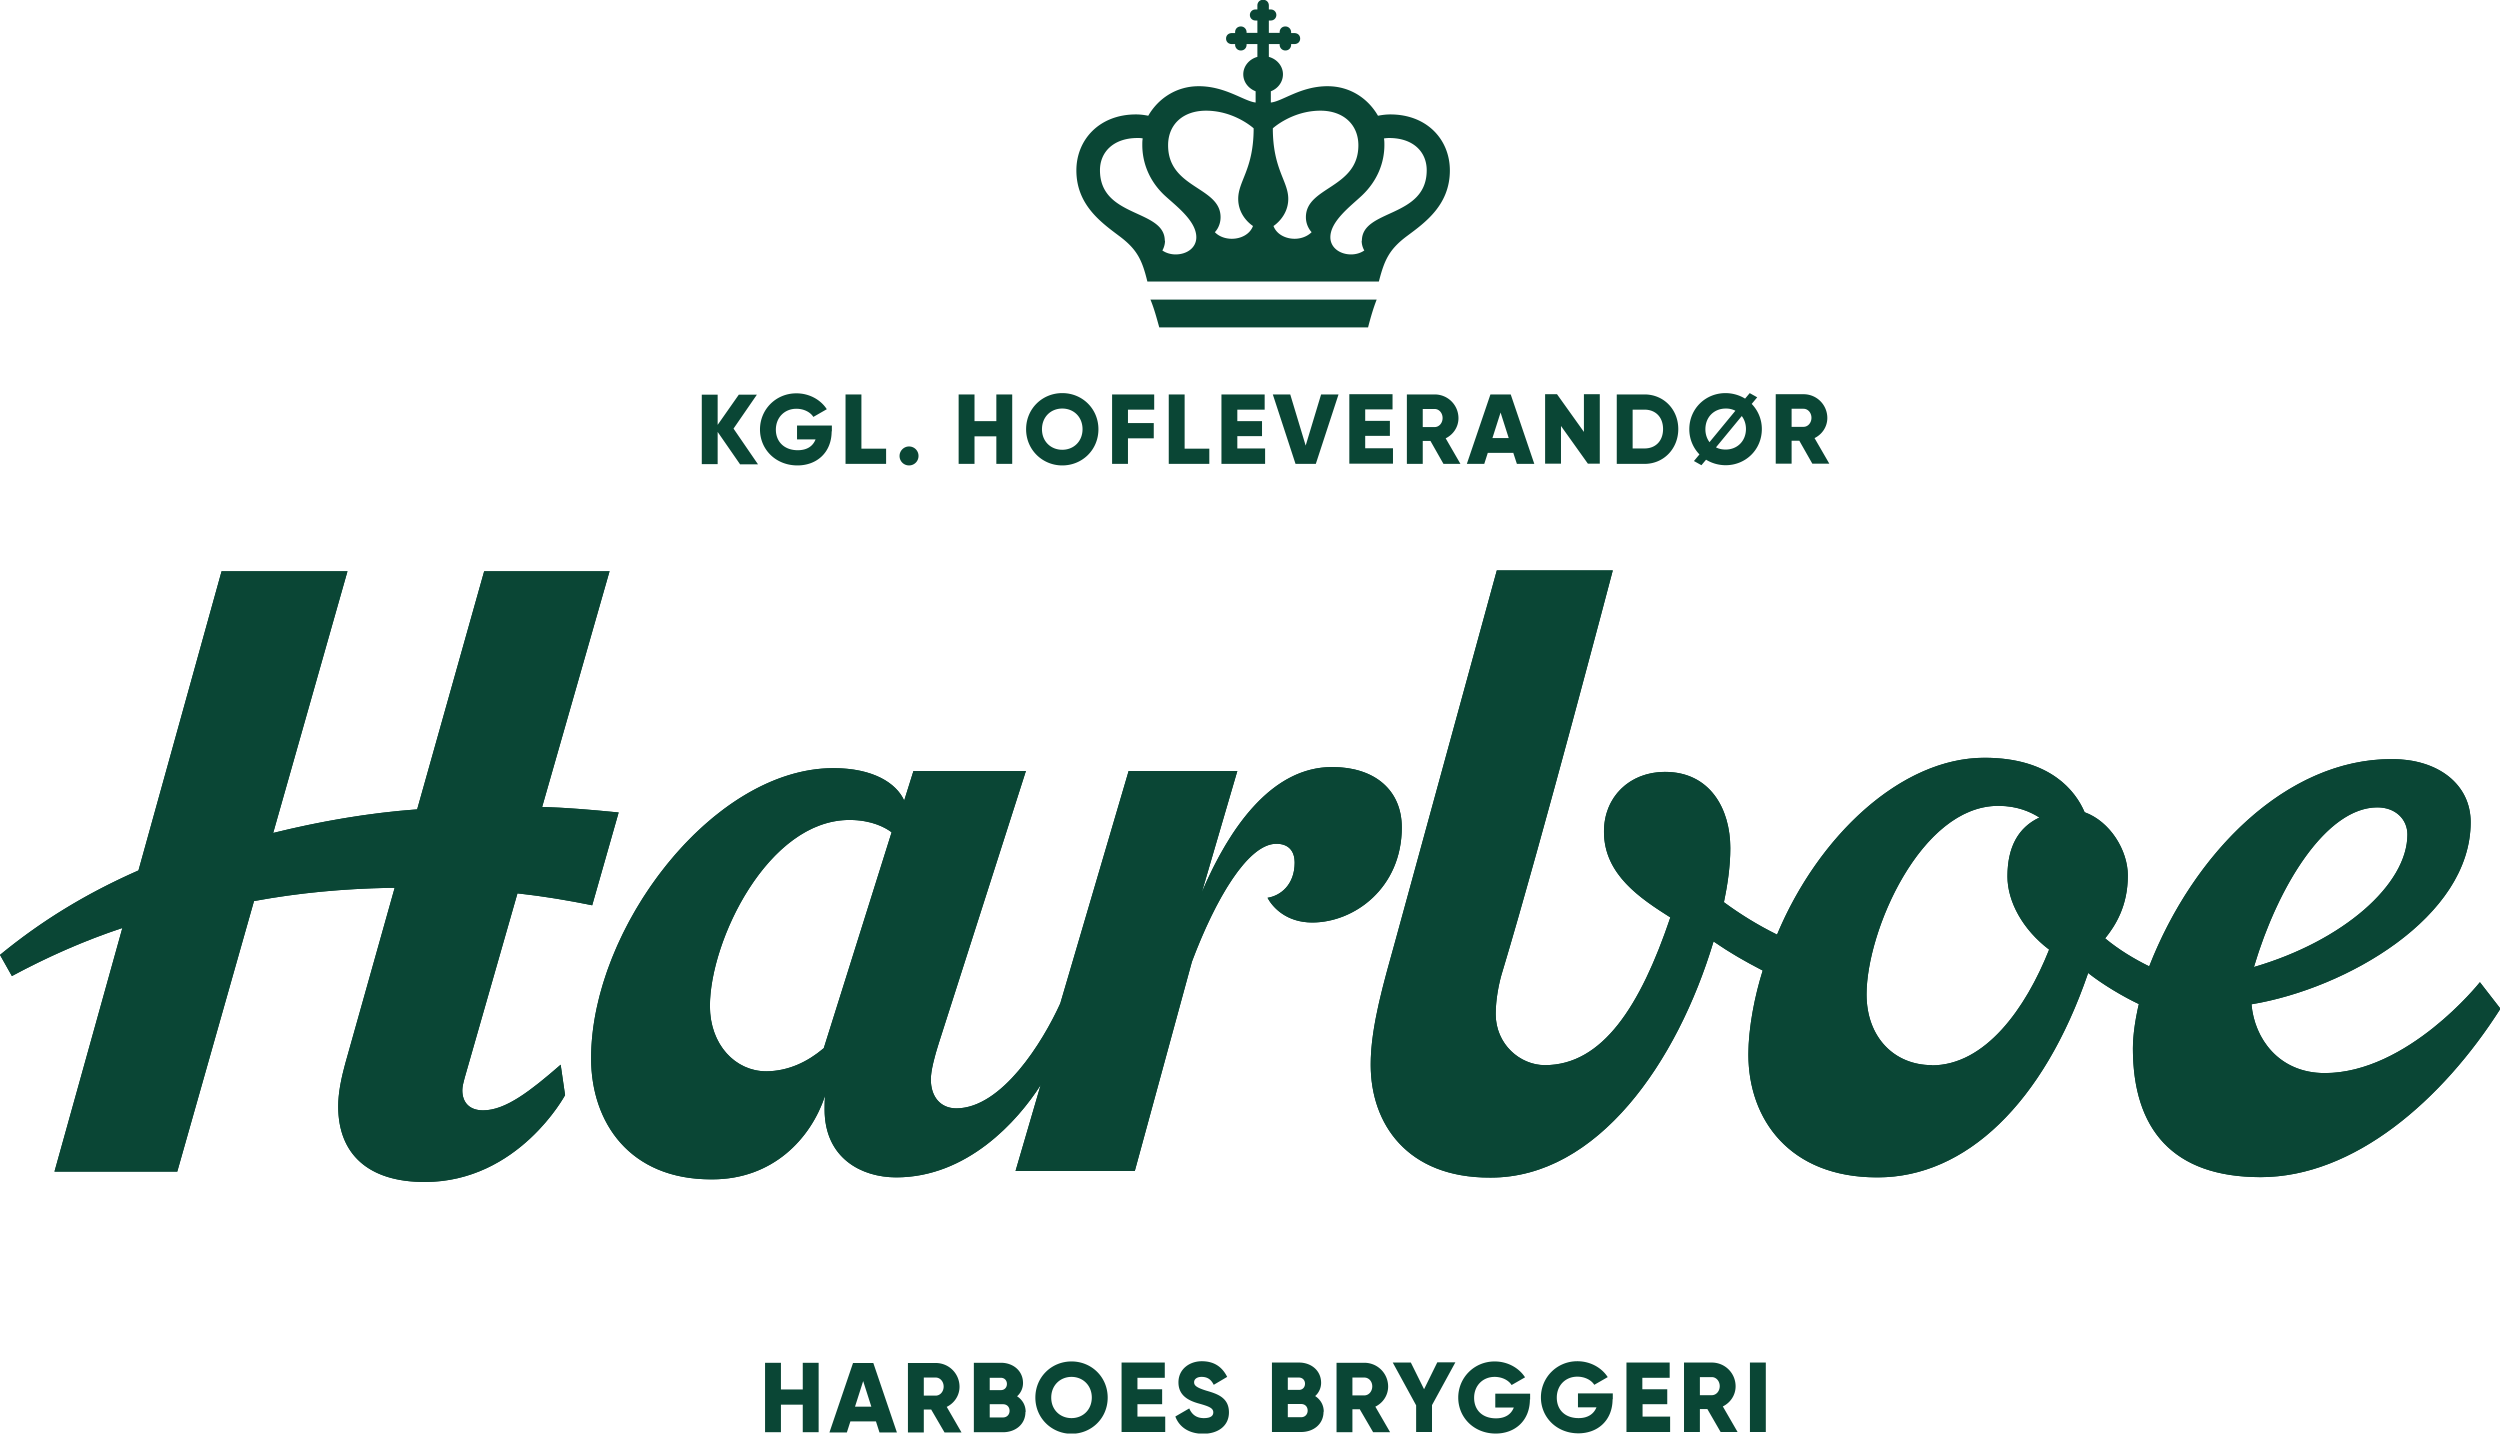<svg xmlns="http://www.w3.org/2000/svg" id="Layer_1" viewBox="0 0 113.39 65.02"><defs><style>.cls-1{fill:#0a4635}</style></defs><path d="M112.46 44.57s-3.26 4.1-7.02 4.1c-2.09 0-3.19-1.58-3.32-3.12 4.28-.71 9.94-3.94 9.94-8.26 0-1.71-1.47-2.87-3.59-2.86-4.77 0-8.98 4.25-10.99 9.4-.67-.33-1.36-.74-2-1.27.47-.58 1.03-1.47 1.03-2.85 0-1.14-.8-2.45-1.96-2.87-.4-.94-1.54-2.47-4.54-2.47-3.79 0-7.55 3.56-9.41 8.02-.85-.42-1.65-.91-2.41-1.47.16-.76.29-1.61.29-2.45 0-1.8-.93-3.46-2.96-3.46-1.61 0-2.78 1.14-2.77 2.72 0 1.94 1.67 3.03 3.01 3.88-1.36 4.03-3.08 6.7-5.69 6.7-1.12 0-2.23-.94-2.23-2.32 0-.65.14-1.4.31-1.94 1.79-5.95 5-18.18 5-18.18h-5.26l-4.62 16.86c-.47 1.71-1.11 3.83-1.1 5.57 0 2.67 1.65 5.12 5.41 5.11h.04c4.83 0 8.45-5.21 10.1-10.71.74.51 1.4.89 2.23 1.32-.36 1.14-.65 2.59-.65 3.81 0 2.94 1.87 5.57 5.83 5.57h.04c3.97 0 7.51-3.34 9.54-9.27.64.51 1.58 1.07 2.3 1.41 0 0-.27 1.07-.27 2.01 0 3.66 1.8 5.84 5.79 5.84 4.25 0 8.25-3.5 10.88-7.64l-.93-1.2Zm-48.88-7.04c0-1.67-1.2-2.74-3.16-2.74-2.7 0-4.63 2.67-5.91 5.68l1.61-5.5h-4.93l-3.1 10.54c-.8 1.76-2.65 4.75-4.71 4.76-.73 0-1.16-.53-1.16-1.31 0-.4.16-1.02.38-1.71l3.93-12.28h-5.1l-.42 1.34c-.36-.8-1.42-1.47-3.21-1.47-5.5 0-10.99 7.28-10.99 13.16 0 2.9 1.74 5.5 5.46 5.49h.04c2.72 0 4.46-1.82 5.11-3.79-.02.24-.02.45-.02.62 0 2.21 1.67 3.08 3.25 3.08 3.21 0 5.5-2.54 6.55-4.19l-1.14 3.9h5.41l2.59-9.49c1.07-2.85 2.54-5.35 3.83-5.35.58 0 .83.36.83.85 0 1.02-.65 1.51-1.23 1.6.24.45.87 1.12 2.03 1.12 1.9 0 4.06-1.56 4.06-4.32Zm24.04 10.78c-1.69 0-2.96-1.25-2.96-3.21 0-2.87 2.46-8.55 5.97-8.55.89 0 1.49.29 1.87.53-.96.45-1.45 1.34-1.45 2.67 0 1.14.69 2.41 1.89 3.32-1.07 2.69-2.9 5.24-5.31 5.25Zm-50.27-.76c-.73.62-1.6 1.03-2.59 1.04-1.4 0-2.56-1.2-2.56-2.96 0-2.96 2.63-8.44 6.33-8.44 1.02 0 1.65.36 1.91.56l-3.08 9.8Zm70.48-10.93c.82 0 1.36.54 1.36 1.23 0 2.27-2.92 4.83-6.96 6.01 1.11-3.74 3.3-7.24 5.6-7.24ZM27.66 25.91h-5.7l-3.04 10.8c-2.21.16-4.43.55-6.53 1.07l3.37-11.87h-5.71L6.28 39.48C3.85 40.55 1.84 41.8 0 43.31l.54.96c1.58-.85 3.26-1.6 5.01-2.18L2.47 53.14h5.57l3.48-12.27c2.05-.38 4.08-.56 6.11-.6h.27l-2.23 7.93c-.2.73-.33 1.38-.33 1.98 0 2.16 1.36 3.43 3.92 3.43 4.26 0 6.37-3.94 6.37-3.94l-.2-1.38c-1.38 1.2-2.5 2.07-3.52 2.07-.6 0-.94-.34-.94-.91 0-.16.05-.36.11-.58l2.39-8.35c1.2.13 2.36.33 3.39.54l1.2-4.21c-1.31-.13-2.41-.22-3.47-.25l3.06-10.7Z" class="cls-1"/><path d="M112.46 44.57s-3.26 4.1-7.02 4.1c-2.09 0-3.19-1.58-3.32-3.12 4.28-.71 9.94-3.94 9.94-8.26 0-1.71-1.47-2.87-3.59-2.86-4.77 0-8.98 4.25-10.99 9.4-.67-.33-1.36-.74-2-1.27.47-.58 1.03-1.47 1.03-2.85 0-1.14-.8-2.45-1.96-2.87-.4-.94-1.54-2.47-4.54-2.47-3.79 0-7.55 3.56-9.41 8.02-.85-.42-1.65-.91-2.41-1.47.16-.76.29-1.61.29-2.45 0-1.8-.93-3.46-2.96-3.46-1.61 0-2.78 1.14-2.77 2.72 0 1.94 1.67 3.03 3.01 3.88-1.36 4.03-3.08 6.7-5.69 6.7-1.12 0-2.23-.94-2.23-2.32 0-.65.14-1.4.31-1.94 1.79-5.95 5-18.18 5-18.18h-5.26l-4.62 16.86c-.47 1.71-1.11 3.83-1.1 5.57 0 2.67 1.65 5.12 5.41 5.11h.04c4.83 0 8.45-5.21 10.1-10.71.74.51 1.4.89 2.23 1.32-.36 1.14-.65 2.59-.65 3.81 0 2.94 1.87 5.57 5.83 5.57h.04c3.97 0 7.51-3.34 9.54-9.27.64.51 1.58 1.07 2.3 1.41 0 0-.27 1.07-.27 2.01 0 3.66 1.8 5.84 5.79 5.84 4.25 0 8.25-3.5 10.88-7.64l-.93-1.2Zm-48.88-7.04c0-1.67-1.2-2.74-3.16-2.74-2.7 0-4.63 2.67-5.91 5.68l1.61-5.5h-4.93l-3.1 10.54c-.8 1.76-2.65 4.75-4.71 4.76-.73 0-1.16-.53-1.16-1.31 0-.4.16-1.02.38-1.71l3.93-12.28h-5.1l-.42 1.34c-.36-.8-1.42-1.47-3.21-1.47-5.5 0-10.99 7.28-10.99 13.16 0 2.9 1.74 5.5 5.46 5.49h.04c2.72 0 4.46-1.82 5.11-3.79-.02.24-.02.45-.02.62 0 2.21 1.67 3.08 3.25 3.08 3.21 0 5.5-2.54 6.55-4.19l-1.14 3.9h5.41l2.59-9.49c1.07-2.85 2.54-5.35 3.83-5.35.58 0 .83.36.83.85 0 1.02-.65 1.51-1.23 1.6.24.45.87 1.12 2.03 1.12 1.9 0 4.06-1.56 4.06-4.32Zm24.04 10.78c-1.69 0-2.96-1.25-2.96-3.21 0-2.87 2.46-8.55 5.97-8.55.89 0 1.49.29 1.87.53-.96.45-1.45 1.34-1.45 2.67 0 1.14.69 2.41 1.89 3.32-1.07 2.69-2.9 5.24-5.31 5.25Zm-50.27-.76c-.73.62-1.6 1.03-2.59 1.04-1.4 0-2.56-1.2-2.56-2.96 0-2.96 2.63-8.44 6.33-8.44 1.02 0 1.65.36 1.91.56l-3.08 9.8Zm70.48-10.93c.82 0 1.36.54 1.36 1.23 0 2.27-2.92 4.83-6.96 6.01 1.11-3.74 3.3-7.24 5.6-7.24ZM27.66 25.91h-5.7l-3.04 10.8c-2.21.16-4.43.55-6.53 1.07l3.37-11.87h-5.71L6.28 39.48C3.85 40.55 1.84 41.8 0 43.31l.54.96c1.58-.85 3.26-1.6 5.01-2.18L2.47 53.14h5.57l3.48-12.27c2.05-.38 4.08-.56 6.11-.6h.27l-2.23 7.93c-.2.73-.33 1.38-.33 1.98 0 2.16 1.36 3.43 3.92 3.43 4.26 0 6.37-3.94 6.37-3.94l-.2-1.38c-1.38 1.2-2.5 2.07-3.52 2.07-.6 0-.94-.34-.94-.91 0-.16.05-.36.11-.58l2.39-8.35c1.2.13 2.36.33 3.39.54l1.2-4.21c-1.31-.13-2.41-.22-3.47-.25l3.06-10.7ZM62.54 12.77c.25-.98.47-1.46 1.27-2.06.82-.61 1.95-1.41 1.95-2.98 0-1.4-1.04-2.54-2.7-2.54-.18 0-.36.02-.56.06-.45-.78-1.26-1.34-2.29-1.34-1.22 0-2.05.69-2.57.74v-.51c.32-.12.55-.42.55-.77 0-.37-.27-.69-.64-.79V2h.49v.03c0 .14.11.26.26.26s.26-.11.26-.26V2h.14c.17 0 .27-.11.27-.25s-.1-.25-.27-.25h-.14v-.04c0-.14-.11-.26-.26-.26s-.26.11-.26.26v.03h-.49V.93h.09c.14 0 .25-.11.25-.25s-.11-.25-.25-.25h-.09V.25c0-.15-.11-.26-.26-.26s-.26.11-.26.26v.18h-.09c-.14 0-.25.11-.25.25s.11.25.25.25h.09v.56h-.49v-.03c0-.14-.11-.26-.26-.26s-.26.11-.26.26v.04h-.14c-.17 0-.27.11-.27.25s.1.25.27.25h.14v.03c0 .14.11.26.26.26s.26-.11.26-.26V2h.49v.58c-.37.1-.64.42-.64.79 0 .35.23.64.56.77v.51c-.53-.06-1.37-.74-2.58-.74-1.02 0-1.84.56-2.29 1.34-.2-.04-.37-.06-.56-.06-1.66 0-2.7 1.15-2.7 2.54 0 1.57 1.14 2.37 1.95 2.98.8.6 1.03 1.07 1.27 2.06h10.49Zm-.1.82H52.18c.17.41.28.83.4 1.26h9.47c.11-.43.23-.85.39-1.26Zm-2.95-3.06c-.2.2-.49.3-.77.3-.41 0-.82-.2-.96-.58 0 0 .67-.42.67-1.23s-.7-1.34-.7-3.2c0 0 .87-.8 2.16-.8 1.04 0 1.72.63 1.72 1.57 0 1.96-2.38 1.87-2.38 3.26 0 .43.26.68.26.68Zm2.27.39c0 .26.12.44.12.44-.17.12-.39.18-.6.18-.5 0-.94-.3-.94-.78 0-.73.92-1.41 1.43-1.89.71-.67 1.02-1.5 1.02-2.29 0-.11 0-.21-.02-.3.07-.01.13-.02.24-.02 1.09 0 1.7.63 1.7 1.46 0 2.18-2.94 1.75-2.94 3.2Zm-6.66-.39s.26-.24.26-.68c0-1.39-2.38-1.29-2.38-3.26 0-.95.68-1.57 1.72-1.57 1.29 0 2.16.8 2.16.8 0 1.86-.7 2.38-.7 3.2s.67 1.23.67 1.23c-.14.38-.55.58-.96.58-.29 0-.58-.1-.77-.3Zm-2.27.39c0-1.45-2.94-1.02-2.94-3.2 0-.83.62-1.46 1.7-1.46.11 0 .17 0 .24.02-.02.09-.02.19-.02.3 0 .78.3 1.62 1.02 2.29.51.47 1.43 1.15 1.43 1.89 0 .49-.44.78-.94.78-.21 0-.43-.06-.6-.18 0 0 .12-.19.12-.44ZM33.56 21.05l-1.01-1.46v1.46h-.72V17.9h.72v1.37l.96-1.37h.82l-1.06 1.54 1.11 1.62h-.82ZM37.72 19.56c0 .96-.67 1.55-1.55 1.55-.99 0-1.7-.73-1.7-1.63 0-.91.72-1.64 1.65-1.64.6 0 1.11.3 1.38.72l-.61.35c-.13-.21-.42-.37-.77-.37-.53 0-.93.39-.93.95 0 .54.38.93.99.93.42 0 .69-.18.81-.49h-.84v-.63h1.58v.27ZM40.19 20.35v.69h-1.84v-3.15h.72v2.46h1.13ZM40.8 20.68c0-.23.19-.43.43-.43s.43.19.43.43-.19.43-.43.43-.43-.19-.43-.43ZM45.91 17.89v3.15h-.72v-1.25h-.99v1.25h-.72v-3.15h.72v1.21h.99v-1.21h.72ZM46.54 19.47c0-.93.73-1.64 1.64-1.64.91 0 1.64.71 1.64 1.64 0 .93-.73 1.64-1.64 1.64-.9 0-1.64-.71-1.64-1.64Zm2.56 0c0-.56-.4-.94-.92-.94s-.92.38-.92.94c0 .56.41.93.92.93s.92-.37.92-.94ZM51.16 18.58v.61h1.17v.69h-1.17v1.16h-.72v-3.15h1.91v.69h-1.19ZM54.85 20.35v.69h-1.84v-3.15h.72v2.46h1.13ZM57.38 20.35v.69H55.4v-3.15h1.96v.69h-1.24v.52h1.12v.68h-1.12v.56h1.26ZM57.73 17.89h.79l.7 2.32.7-2.32h.79l-1.03 3.15h-.92l-1.03-3.15ZM63.18 20.34v.69H61.2v-3.15h1.96v.69h-1.24v.52h1.12v.68h-1.12v.56h1.26ZM64.87 20h-.34v1.04h-.72v-3.15h1.26c.6 0 1.08.48 1.08 1.08 0 .39-.23.74-.58.91l.67 1.16h-.77L64.88 20Zm-.34-.63h.54c.2 0 .36-.18.36-.41s-.16-.41-.36-.41h-.54v.81ZM68.65 20.54h-1.17l-.16.5h-.79l1.07-3.15h.92l1.07 3.15h-.79l-.16-.49Zm-.22-.67-.37-1.16-.37 1.16h.74ZM72.56 17.88v3.15h-.54l-1.22-1.71v1.71h-.72v-3.15h.54l1.22 1.71v-1.71h.72ZM76.12 19.46c0 .89-.66 1.58-1.53 1.58h-1.26v-3.15h1.26c.87 0 1.53.68 1.53 1.57Zm-.69 0c0-.54-.34-.88-.84-.88h-.54v1.76h.54c.5 0 .84-.34.84-.88ZM79.91 19.46c0 .93-.73 1.64-1.64 1.64-.32 0-.63-.09-.89-.25l-.21.25-.34-.19.25-.3c-.28-.29-.46-.69-.46-1.14 0-.93.73-1.64 1.64-1.64.32 0 .63.09.89.25l.21-.25.34.19-.25.3c.28.29.46.69.46 1.14Zm-2.37.59 1.17-1.42a.92.92 0 0 0-.44-.1c-.51 0-.92.37-.92.94 0 .23.07.43.19.59Zm1.65-.59c0-.23-.07-.43-.19-.59l-1.17 1.42c.13.07.28.1.44.1.51 0 .92-.37.92-.94ZM81.6 19.99h-.34v1.04h-.72v-3.15h1.26c.6 0 1.08.48 1.08 1.08 0 .39-.23.74-.58.91l.67 1.16h-.77l-.59-1.04Zm-.34-.63h.54c.2 0 .36-.18.36-.41s-.16-.41-.36-.41h-.54v.81ZM37.13 61.81v3.15h-.72v-1.25h-.99v1.25h-.72v-3.15h.72v1.21h.99v-1.21h.72ZM39.74 64.47h-1.17l-.16.5h-.79l1.07-3.15h.92l1.07 3.15h-.79l-.16-.5Zm-.22-.67-.37-1.16-.37 1.16h.74ZM42.24 63.93h-.34v1.04h-.72v-3.15h1.26c.6 0 1.08.48 1.08 1.08 0 .39-.23.74-.58.91l.67 1.16h-.77l-.6-1.03Zm-.34-.63h.54c.2 0 .36-.18.36-.41s-.16-.41-.36-.41h-.54v.81ZM46.51 64.04c0 .56-.45.92-1.02.92h-1.32v-3.15h1.23c.55 0 .99.36 1 .9a.8.8 0 0 1-.27.62c.23.15.39.39.39.71Zm-1.62-1.55v.56h.51c.16 0 .27-.12.27-.28s-.11-.28-.28-.28h-.51Zm.9 1.5c0-.18-.12-.3-.3-.3h-.6v.6h.6c.18 0 .3-.13.3-.3ZM46.96 63.39c0-.93.73-1.64 1.64-1.64.91 0 1.64.71 1.64 1.64 0 .93-.73 1.64-1.64 1.64-.9 0-1.64-.71-1.64-1.64Zm2.56 0c0-.56-.41-.94-.92-.94s-.92.38-.92.94.41.93.92.93.92-.37.92-.94ZM52.85 64.26v.69h-1.98V61.8h1.96v.69h-1.24v.52h1.12v.68h-1.12v.56h1.26ZM53.32 64.24l.62-.36c.11.26.31.44.66.44s.43-.13.43-.26c0-.19-.18-.27-.65-.4-.47-.13-.93-.36-.93-.96 0-.61.51-.96 1.06-.96s.92.25 1.15.71l-.61.36c-.11-.22-.26-.36-.55-.36-.22 0-.34.11-.34.24 0 .14.08.24.57.39.48.14 1.01.31 1.01.98 0 .61-.49.97-1.17.97-.66 0-1.09-.32-1.26-.78ZM60.03 64.03c0 .56-.45.92-1.02.92h-1.32V61.8h1.23c.55 0 .99.36 1 .9a.8.8 0 0 1-.27.62c.23.15.39.39.39.71Zm-1.62-1.55v.56h.51c.16 0 .27-.12.27-.28s-.11-.28-.28-.28h-.51Zm.9 1.5c0-.18-.12-.3-.3-.3h-.6v.6h.6c.18 0 .3-.13.3-.3ZM61.68 63.92h-.34v1.04h-.72v-3.15h1.26c.6 0 1.08.48 1.08 1.08 0 .39-.23.74-.58.91l.67 1.16h-.77l-.6-1.03Zm-.34-.63h.54c.2 0 .36-.18.36-.41s-.16-.4-.36-.4h-.54v.81ZM64.95 63.74v1.21h-.72v-1.21l-1.06-1.94h.82l.6 1.21.6-1.22h.82l-1.06 1.94ZM69.39 63.47c0 .96-.67 1.55-1.55 1.55-.99 0-1.7-.73-1.7-1.63s.72-1.64 1.65-1.64c.6 0 1.11.3 1.38.72l-.61.35c-.13-.21-.42-.37-.77-.37-.53 0-.93.39-.93.95s.38.93.99.93c.42 0 .69-.18.81-.49h-.84v-.63h1.58v.27ZM73.14 63.46c0 .96-.67 1.55-1.55 1.55-.99 0-1.7-.73-1.7-1.63s.72-1.64 1.65-1.64c.6 0 1.11.3 1.38.72l-.61.35c-.13-.21-.42-.37-.77-.37-.53 0-.93.39-.93.95s.38.93.99.93c.42 0 .69-.19.81-.49h-.84v-.63h1.58v.27ZM75.75 64.26v.69h-1.98V61.8h1.96v.69h-1.24v.52h1.13v.68H74.5v.56h1.26ZM77.44 63.91h-.34v1.04h-.72V61.8h1.26c.6 0 1.08.48 1.08 1.08 0 .39-.23.74-.58.91l.67 1.16h-.77l-.6-1.04Zm-.34-.63h.54c.2 0 .36-.18.36-.41s-.16-.41-.36-.41h-.54v.81ZM80.09 61.8v3.15h-.72V61.8h.72Z" class="cls-1"/></svg>